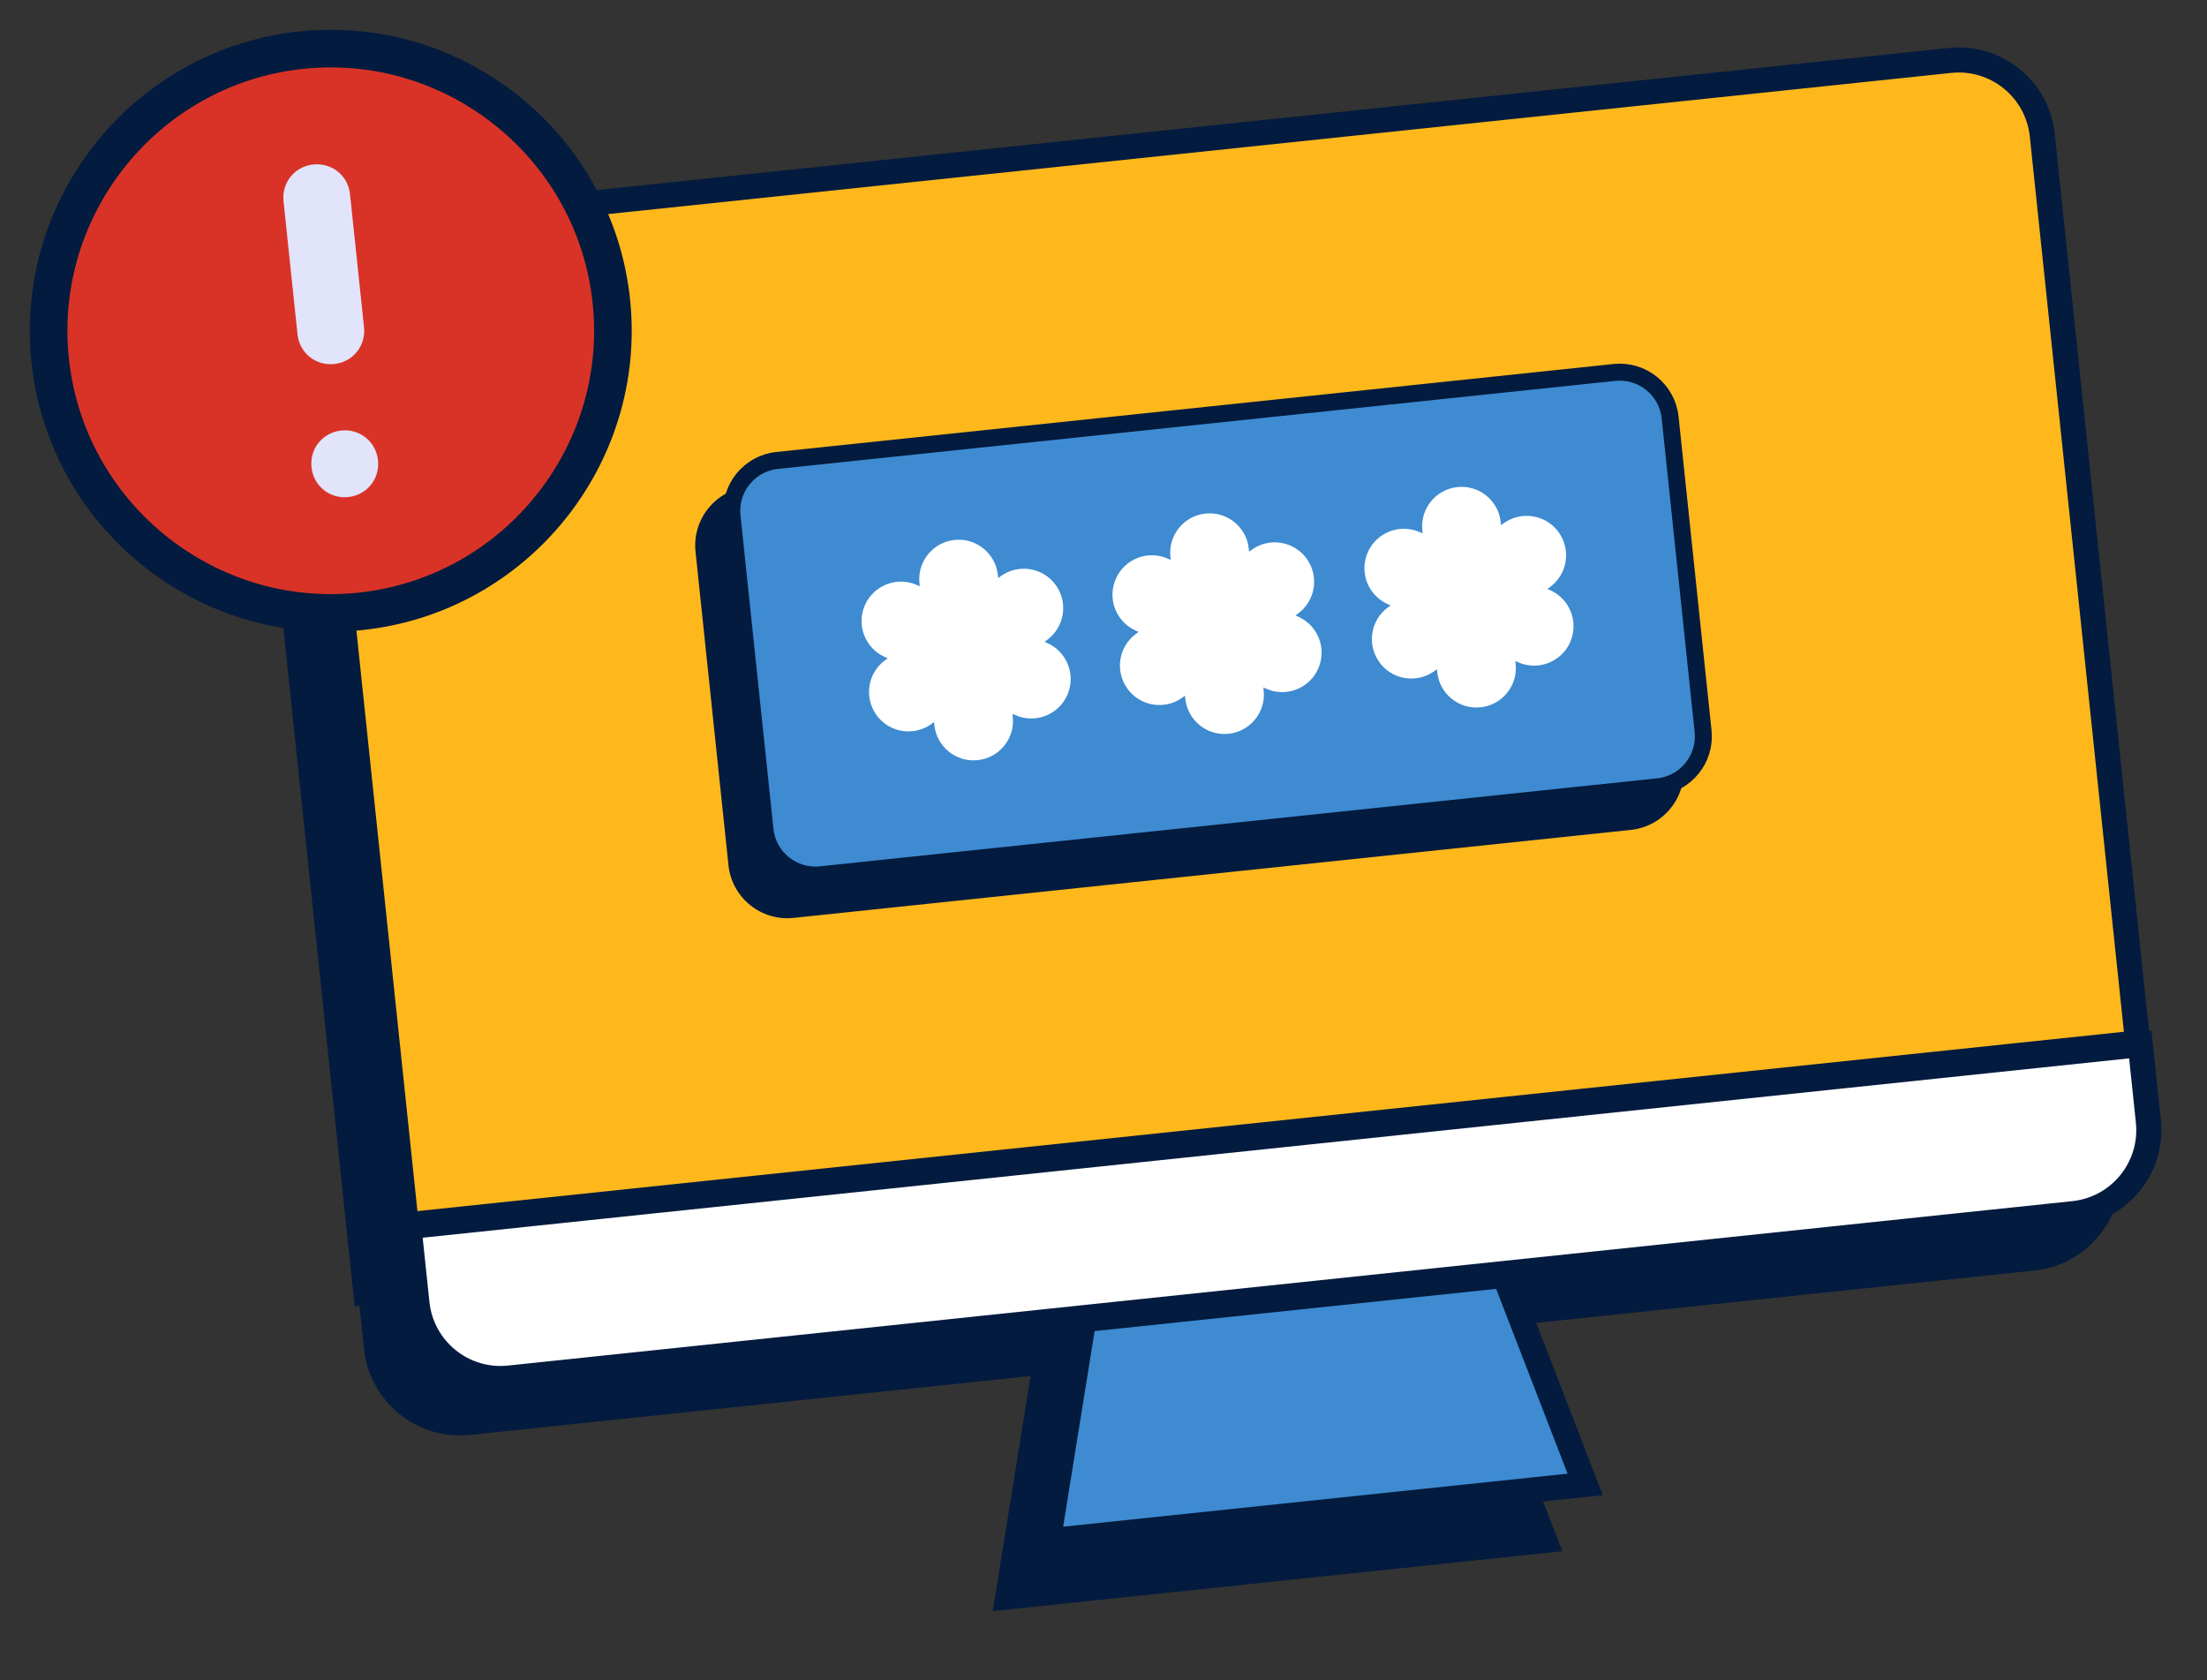 <svg width="176" height="134" viewBox="0 0 176 134" fill="none" xmlns="http://www.w3.org/2000/svg">
<rect x="0" y="0" width="176" height="134" fill="#333333" stroke="none"/>
<path d="M168.345 85.742L169.092 92.851C169.537 97.084 166.471 100.871 162.238 101.316L37.495 114.427C33.262 114.872 29.475 111.805 29.03 107.572L28.283 100.463L168.345 85.742Z" fill="#031B3E"/>
<path d="M160.633 16.077L168.346 89.453L28.284 104.174L20.572 30.798C20.127 26.565 23.193 22.778 27.426 22.333L152.169 9.222C156.402 8.777 160.188 11.844 160.633 16.077Z" fill="#031B3E"/>
<path d="M124.591 123.702L79.168 128.476L82.336 108.787L117.399 105.101L124.591 123.702Z" fill="#031B3E"/>
<path d="M130.399 66.46C130.49 67.319 129.86 68.097 129.001 68.187L62.222 75.206C61.362 75.296 60.585 74.667 60.494 73.807L57.865 48.796C57.775 47.936 58.405 47.159 59.264 47.068L126.043 40.05C126.903 39.959 127.68 40.589 127.771 41.449L130.399 66.46Z" fill="#031B3E"/>
<path d="M126.828 71.576L60.049 78.595C57.463 78.867 55.139 76.984 54.867 74.398L52.238 49.387C51.966 46.801 53.849 44.477 56.435 44.205L123.213 37.186C125.8 36.914 128.124 38.797 128.396 41.383L131.025 66.394C131.297 68.98 129.414 71.305 126.828 71.576Z" fill="#031B3E"/>
<path d="M130.136 63.958C130.226 64.818 129.597 65.596 128.737 65.686L61.958 72.705C61.098 72.795 60.321 72.165 60.231 71.306L57.602 46.295C57.511 45.435 58.141 44.658 59.001 44.567L125.779 37.548C126.639 37.458 127.417 38.088 127.507 38.947L130.136 63.958Z" fill="#031B3E"/>
<path d="M58.779 42.452L125.557 35.433C127.585 35.22 129.409 36.698 129.622 38.725L132.251 63.736C132.464 65.764 130.987 67.588 128.959 67.802L62.181 74.82C60.153 75.034 58.328 73.556 58.115 71.528L55.486 46.517C55.273 44.49 56.751 42.665 58.779 42.452Z" fill="#031B3E" stroke="#031B3E" stroke-width="2.033"/>
<path d="M94.751 63.912C93.025 64.094 91.478 62.841 91.297 61.114L90.108 49.805C89.926 48.079 91.179 46.532 92.906 46.35C94.633 46.169 96.179 47.422 96.361 49.148L97.549 60.457C97.731 62.184 96.478 63.731 94.751 63.912Z" fill="#031B3E"/>
<path d="M89.561 61.6C88.479 61.713 87.37 61.263 86.686 60.321C85.665 58.916 85.976 56.951 87.381 55.93L96.581 49.246C97.985 48.225 99.951 48.537 100.972 49.942C101.993 51.346 101.681 53.312 100.276 54.333L91.076 61.016C90.614 61.352 90.091 61.544 89.561 61.6Z" fill="#031B3E"/>
<path d="M99.349 60.571C98.818 60.626 98.266 60.548 97.744 60.315L87.356 55.69C85.769 54.984 85.056 53.126 85.763 51.54C86.468 49.953 88.327 49.241 89.913 49.947L100.302 54.572C101.888 55.278 102.601 57.136 101.895 58.722C101.421 59.786 100.43 60.457 99.349 60.571Z" fill="#031B3E"/>
<path d="M114.844 61.8C113.117 61.982 111.571 60.729 111.389 59.003L110.201 47.693C110.019 45.967 111.271 44.42 112.998 44.238C114.725 44.057 116.272 45.31 116.453 47.036L117.642 58.346C117.824 60.072 116.571 61.619 114.844 61.8Z" fill="#031B3E"/>
<path d="M109.652 59.488C108.571 59.601 107.462 59.151 106.777 58.209C105.757 56.804 106.068 54.839 107.473 53.818L116.673 47.134C118.077 46.113 120.044 46.425 121.064 47.83C122.084 49.234 121.773 51.2 120.368 52.22L111.168 58.904C110.706 59.24 110.182 59.432 109.652 59.488Z" fill="#031B3E"/>
<path d="M119.44 58.459C118.91 58.515 118.358 58.436 117.836 58.203L107.448 53.578C105.861 52.872 105.148 51.014 105.854 49.428C106.56 47.842 108.418 47.128 110.005 47.835L120.393 52.46C121.98 53.166 122.693 55.024 121.987 56.61C121.513 57.674 120.521 58.345 119.44 58.459Z" fill="#031B3E"/>
<path d="M74.742 66.015C73.015 66.197 71.468 64.944 71.287 63.218L70.098 51.908C69.917 50.182 71.169 48.635 72.896 48.453C74.622 48.272 76.169 49.525 76.351 51.251L77.54 62.56C77.721 64.287 76.468 65.834 74.742 66.015Z" fill="#031B3E"/>
<path d="M69.551 63.703C68.469 63.816 67.36 63.366 66.676 62.424C65.655 61.019 65.966 59.054 67.371 58.033L76.571 51.349C77.977 50.329 79.942 50.64 80.962 52.045C81.983 53.45 81.671 55.415 80.267 56.435L71.067 63.119C70.604 63.456 70.081 63.647 69.551 63.703Z" fill="#031B3E"/>
<path d="M79.339 62.674C78.808 62.73 78.257 62.651 77.735 62.418L67.346 57.794C65.76 57.087 65.046 55.23 65.753 53.643C66.459 52.057 68.317 51.344 69.903 52.05L80.292 56.675C81.878 57.381 82.591 59.239 81.885 60.825C81.411 61.889 80.419 62.56 79.339 62.674Z" fill="#031B3E"/>
<path d="M170.68 83.3L171.323 89.415C171.71 93.098 169.043 96.393 165.359 96.78L40.617 109.891C36.933 110.279 33.638 107.61 33.251 103.927L32.608 97.812L170.68 83.3Z" fill="white" stroke="#031B3E" stroke-width="2"/>
<path d="M30.757 17.931L155.499 4.82C159.183 4.433 162.477 7.102 162.864 10.785L170.472 83.167L32.399 97.679L24.792 25.297C24.405 21.613 27.073 18.319 30.757 17.931Z" fill="#FFB81C" stroke="#031B3E" stroke-width="2"/>
<path d="M119.968 101.707L126.414 118.376L83.587 122.877L86.426 105.233L119.968 101.707Z" fill="#3E8BD1" stroke="#031B3E" stroke-width="2"/>
<path d="M133.626 61.063C133.716 61.923 133.087 62.7 132.227 62.79L65.448 69.809C64.588 69.899 63.811 69.27 63.721 68.41L61.092 43.399C61.002 42.539 61.631 41.762 62.491 41.672L129.27 34.653C130.129 34.562 130.907 35.192 130.997 36.052L133.626 61.063Z" fill="#3E8BD1"/>
<path d="M130.055 66.18L63.276 73.198C60.69 73.47 58.365 71.588 58.093 69.002L55.465 43.991C55.193 41.404 57.075 39.08 59.661 38.808L126.44 31.789C129.026 31.518 131.351 33.4 131.622 35.986L134.251 60.997C134.523 63.583 132.641 65.908 130.055 66.18Z" fill="#031B3E"/>
<path d="M133.362 58.562C133.453 59.422 132.823 60.199 131.963 60.289L65.185 67.308C64.325 67.398 63.547 66.769 63.457 65.909L60.828 40.898C60.738 40.038 61.367 39.261 62.227 39.17L129.006 32.152C129.866 32.061 130.643 32.691 130.734 33.551L133.362 58.562Z" fill="#3E8BD1"/>
<path d="M61.97 36.718L128.748 29.7C130.962 29.467 132.953 31.08 133.186 33.293L135.814 58.304C136.047 60.518 134.435 62.509 132.221 62.742L65.443 69.761C63.229 69.993 61.237 68.381 61.005 66.167L58.376 41.156C58.143 38.942 59.756 36.951 61.97 36.718Z" fill="#3E8BD1" stroke="#031B3E" stroke-width="1.355"/>
<path d="M97.977 58.516C96.251 58.697 94.704 57.444 94.522 55.718L93.334 44.409C93.152 42.682 94.405 41.135 96.131 40.954C97.858 40.772 99.405 42.025 99.586 43.751L100.775 55.061C100.956 56.787 99.704 58.334 97.977 58.516Z" fill="white"/>
<path d="M92.786 56.203C91.705 56.317 90.596 55.867 89.911 54.924C88.89 53.52 89.202 51.554 90.606 50.533L99.806 43.85C101.211 42.828 103.177 43.141 104.197 44.545C105.218 45.95 104.907 47.915 103.502 48.936L94.302 55.62C93.839 55.956 93.316 56.148 92.786 56.203Z" fill="white"/>
<path d="M102.574 55.175C102.044 55.23 101.492 55.152 100.97 54.919L90.581 50.294C88.995 49.588 88.282 47.73 88.988 46.144C89.694 44.557 91.552 43.845 93.138 44.55L103.527 49.175C105.114 49.882 105.827 51.739 105.12 53.326C104.647 54.39 103.655 55.061 102.574 55.175Z" fill="white"/>
<path d="M118.07 56.404C116.343 56.586 114.796 55.333 114.615 53.606L113.426 42.297C113.245 40.571 114.497 39.023 116.224 38.842C117.951 38.66 119.498 39.913 119.679 41.64L120.868 52.949C121.049 54.675 119.797 56.222 118.07 56.404Z" fill="white"/>
<path d="M112.878 54.092C111.797 54.205 110.687 53.755 110.003 52.813C108.982 51.408 109.293 49.443 110.698 48.422L119.898 41.738C121.303 40.717 123.269 41.029 124.289 42.433C125.31 43.838 124.999 45.804 123.594 46.824L114.394 53.508C113.932 53.844 113.408 54.036 112.878 54.092Z" fill="white"/>
<path d="M122.666 53.063C122.136 53.119 121.584 53.04 121.062 52.807L110.673 48.182C109.087 47.476 108.374 45.618 109.08 44.032C109.786 42.446 111.643 41.732 113.23 42.439L123.619 47.064C125.205 47.77 125.918 49.628 125.212 51.214C124.739 52.278 123.747 52.949 122.666 53.063Z" fill="white"/>
<path d="M77.967 60.619C76.241 60.8 74.694 59.547 74.512 57.821L73.324 46.512C73.142 44.785 74.395 43.238 76.121 43.057C77.848 42.875 79.395 44.128 79.576 45.855L80.765 57.164C80.947 58.89 79.694 60.437 77.967 60.619Z" fill="white"/>
<path d="M72.776 58.306C71.695 58.42 70.586 57.969 69.901 57.028C68.881 55.623 69.192 53.657 70.597 52.637L79.797 45.953C81.202 44.933 83.168 45.244 84.188 46.648C85.208 48.053 84.897 50.018 83.492 51.039L74.292 57.723C73.829 58.059 73.306 58.251 72.776 58.306Z" fill="white"/>
<path d="M82.564 57.278C82.034 57.333 81.482 57.255 80.96 57.022L70.572 52.397C68.985 51.691 68.272 49.833 68.978 48.247C69.684 46.66 71.542 45.948 73.129 46.654L83.517 51.279C85.104 51.985 85.817 53.843 85.111 55.429C84.637 56.493 83.645 57.164 82.564 57.278Z" fill="white"/>
<path d="M24.025 4C36.355 2.704 47.458 11.695 48.754 24.025C50.05 36.355 41.059 47.458 28.729 48.754C16.399 50.05 5.296 41.059 4 28.729C2.704 16.399 11.695 5.296 24.025 4Z" fill="#D93327" stroke="#031B3E" stroke-width="3"/>
<path d="M27.914 15.49L29.029 26.098C29.185 27.583 28.141 28.873 26.656 29.029C25.17 29.185 23.881 28.141 23.725 26.656L22.61 16.048C22.454 14.562 23.498 13.273 24.983 13.117C26.468 12.961 27.758 14.005 27.914 15.49Z" fill="#E1E4FB"/>
<path d="M30.144 36.707C30.3 38.192 29.256 39.481 27.771 39.637C26.286 39.794 24.996 38.749 24.84 37.264C24.684 35.779 25.728 34.489 27.214 34.333C28.699 34.177 29.988 35.221 30.144 36.707Z" fill="#E1E4FB"/>
</svg>
